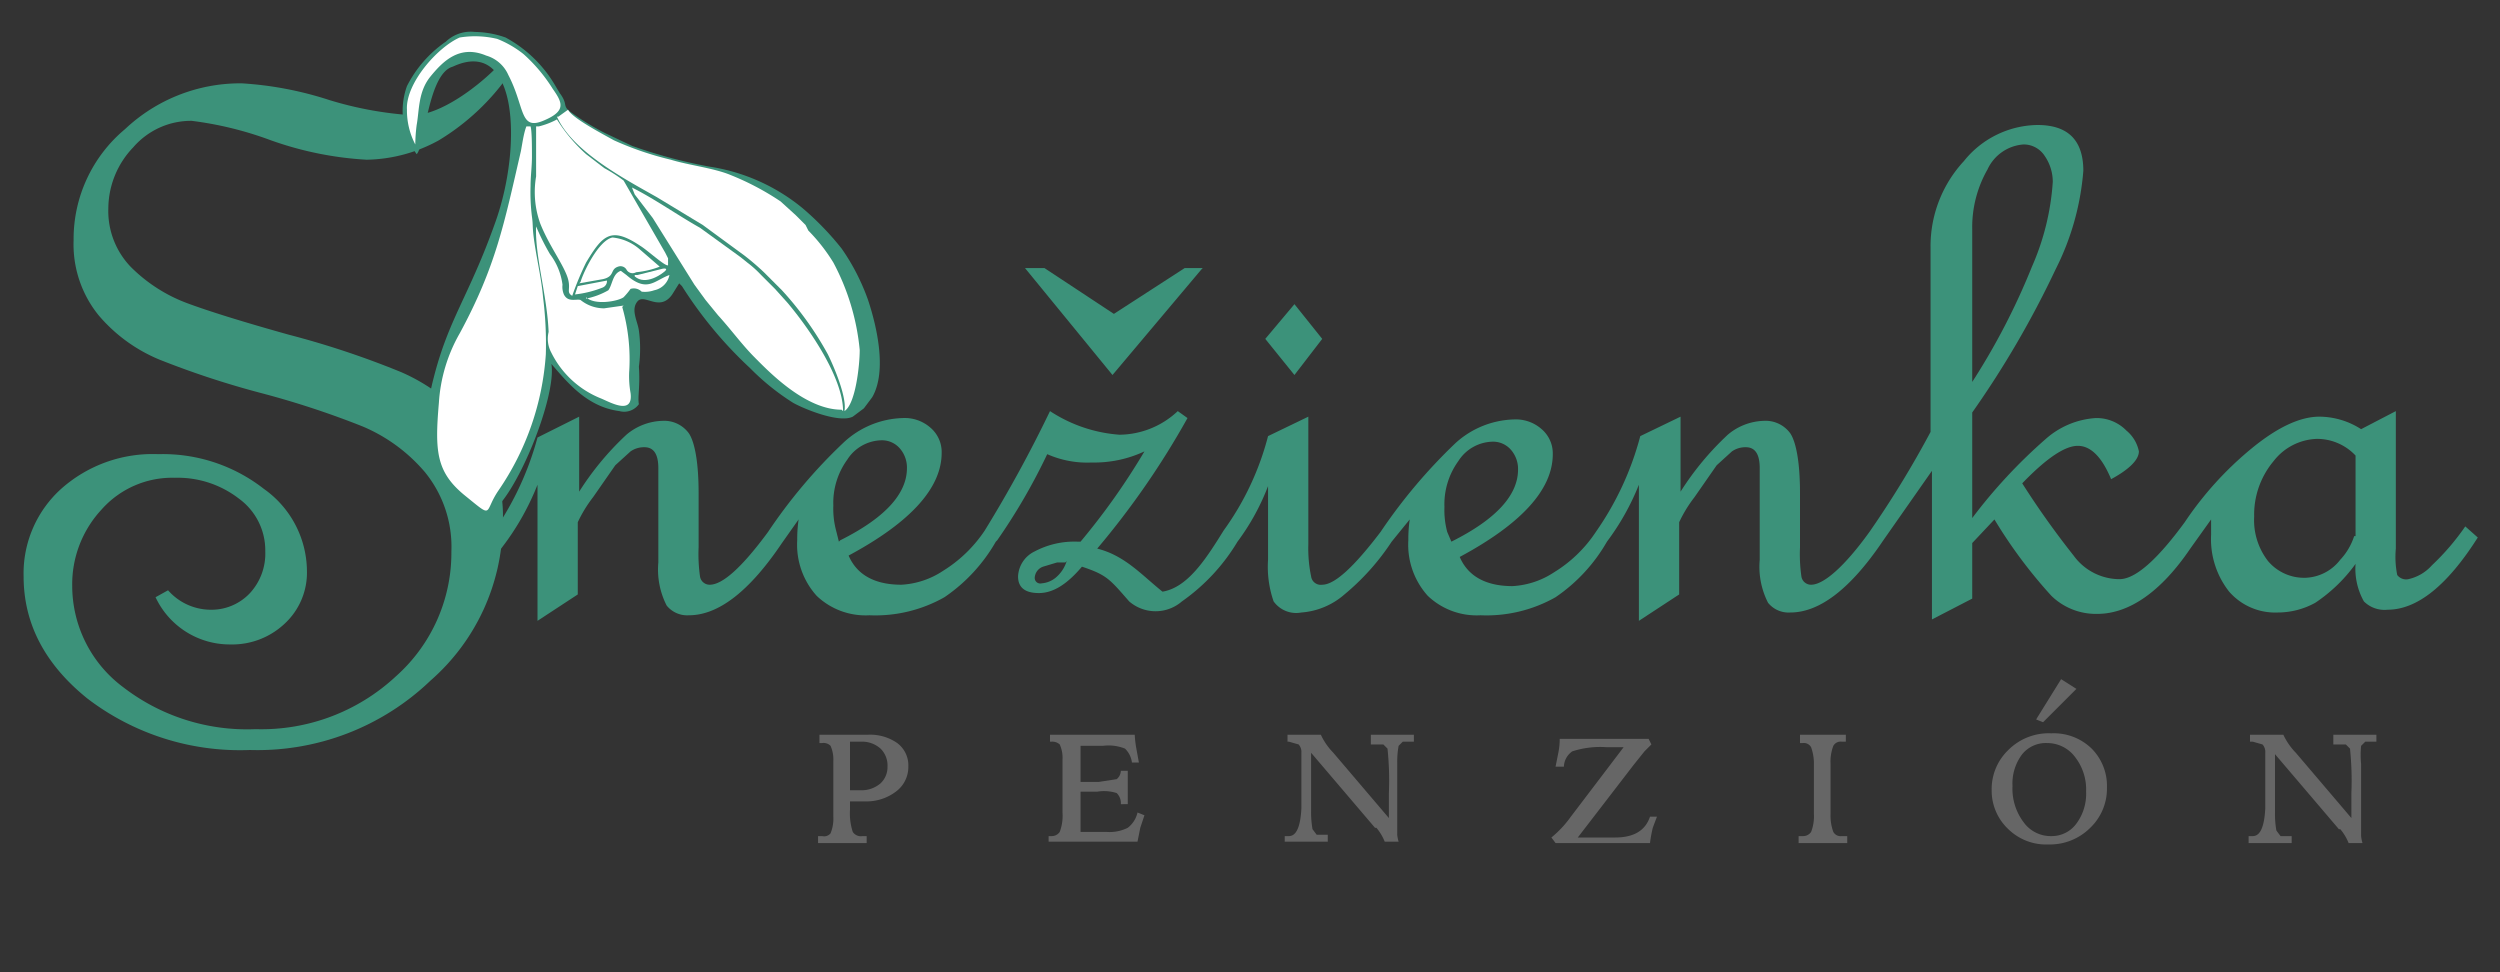 <svg id="Layer_1" data-name="Layer 1" xmlns="http://www.w3.org/2000/svg" viewBox="0 0 180 70"><rect x="0" y="0" width="180" height="70" fill="#333333" stroke="none"/><defs><style>.cls-1,.cls-2{fill:#3c927a;}.cls-2,.cls-3{fill-rule:evenodd;}.cls-3{fill:#fff;}.cls-4{fill:#666;}</style></defs><title>logo</title><path class="cls-1" d="M60.5,38.9q4.8-2.4,4.8-5.2a2.1,2.1,0,0,0-.5-1.4,1.7,1.7,0,0,0-1.3-.6,3,3,0,0,0-2.5,1.4,5.3,5.3,0,0,0-1,3.3,6.1,6.1,0,0,0,.2,1.8l0.2,0.8m16.3,1.5H76.1l-1,.3a0.9,0.9,0,0,0-.6.8,0.4,0.4,0,0,0,.5.4,1.8,1.8,0,0,0,1-.4A2.5,2.5,0,0,0,76.8,40.4Zm9.8-21.1L80.1,27l-6.3-7.7h1.4l5,3.3,5.1-3.3h1.3Zm8.7,5-2,2.6-2.1-2.6,2.1-2.5Zm9.3,14.6q4.8-2.4,4.8-5.2a2.1,2.1,0,0,0-.5-1.4,1.7,1.7,0,0,0-1.3-.6,3,3,0,0,0-2.5,1.4,5.3,5.3,0,0,0-1,3.3,6.1,6.1,0,0,0,.2,1.8Zm-32.8,0A12.1,12.1,0,0,1,68,43a10.1,10.1,0,0,1-5.4,1.3,5.1,5.1,0,0,1-3.8-1.4,5.5,5.5,0,0,1-1.4-4,10,10,0,0,1,.1-1.5l-1.2,1.7q-3.5,5.2-6.7,5.2a1.9,1.9,0,0,1-1.6-.7,5.7,5.7,0,0,1-.6-3.1V33.7q0-1.5-1-1.5a1.7,1.7,0,0,0-1,.3l-1.1,1-1.6,2.3a9.6,9.6,0,0,0-1.1,1.8v5.2l-2.9,1.9V34.9a18.6,18.6,0,0,1-2.7,4.7l-0.9-.7a21.8,21.8,0,0,0,3.6-7.4L41.7,30v5.4a20.8,20.8,0,0,1,3.4-4.1,4.2,4.2,0,0,1,2.6-1,2.2,2.2,0,0,1,1.9.9c0.4,0.6.7,2,.7,4.3v3.9a11.4,11.4,0,0,0,.1,2.1,0.7,0.7,0,0,0,.7.6q1.4,0,4.2-3.8a37.7,37.7,0,0,1,5.4-6.4A6.5,6.5,0,0,1,65,30.1a2.8,2.8,0,0,1,2,.7,2.3,2.3,0,0,1,.8,1.8q0,3.8-6.7,7.4c0.6,1.4,1.9,2.1,3.8,2.1a6,6,0,0,0,3-1,9.8,9.8,0,0,0,3-2.9,94.5,94.5,0,0,0,4.7-8.6,10.5,10.5,0,0,0,5,1.7,6.2,6.2,0,0,0,4.2-1.7l0.7,0.5A59.2,59.2,0,0,1,79,39.5c2,0.5,3.2,1.9,4.7,3.1,1.8-.3,3.1-2.3,4.4-4.4a20.2,20.2,0,0,0,3.2-6.8L94.2,30v9.2a9.9,9.9,0,0,0,.2,2.3,0.7,0.7,0,0,0,.8.6c0.9,0,2.3-1.3,4.2-3.8a38.7,38.7,0,0,1,5.4-6.4,6.5,6.5,0,0,1,4.2-1.7,2.8,2.8,0,0,1,2,.7,2.3,2.3,0,0,1,.8,1.8q0,3.8-6.7,7.4c0.6,1.4,1.9,2.1,3.8,2.1a6,6,0,0,0,3-1,9.6,9.6,0,0,0,3-2.9,21.6,21.6,0,0,0,3.2-6.9L121,30v5.4a20.8,20.8,0,0,1,3.4-4.1,4.2,4.2,0,0,1,2.6-1,2.2,2.2,0,0,1,1.9.9c0.4,0.6.7,2,.7,4.3v3.9a11.4,11.4,0,0,0,.1,2.1,0.7,0.7,0,0,0,.7.6c0.9,0,2.4-1.3,4.2-3.8a72.2,72.2,0,0,0,4.4-7.2V17.8a9,9,0,0,1,2.4-6.2A6.9,6.9,0,0,1,146.7,9q3.3,0,3.3,3.3a19,19,0,0,1-2,7.1A69,69,0,0,1,142,29.7v7.6a37.5,37.5,0,0,1,5.3-5.7,6,6,0,0,1,3.6-1.5,3,3,0,0,1,2.2.9,2.6,2.6,0,0,1,.9,1.5c0,0.6-.7,1.3-2,2q-1-2.4-2.4-2.4t-4,2.7a61.7,61.7,0,0,0,3.7,5.2,4.1,4.1,0,0,0,3.3,1.7q1.7,0,4.7-4.1a24.5,24.5,0,0,1,4.8-5.3q2.8-2.3,4.9-2.3a5.6,5.6,0,0,1,3,.9l2.5-1.3v9.9a6.6,6.6,0,0,0,.1,1.9,0.8,0.8,0,0,0,.8.3,3.2,3.2,0,0,0,1.7-1,17.3,17.3,0,0,0,2.4-2.8l0.9,0.8q-3.3,5.2-6.5,5.2a2.1,2.1,0,0,1-1.7-.6,4.8,4.8,0,0,1-.6-2.7,11.3,11.3,0,0,1-2.9,2.8,5.6,5.6,0,0,1-2.7.7,4.4,4.4,0,0,1-3.5-1.5,6.1,6.1,0,0,1-1.3-4.1V37.4l-1.5,2.1c-2.1,3.1-4.4,4.7-6.7,4.7a4.6,4.6,0,0,1-3.3-1.3,34.7,34.7,0,0,1-4.1-5.5L142,39.1v4l-2.9,1.5V33.9l-3.5,5q-3.5,5.2-6.7,5.2a1.9,1.9,0,0,1-1.6-.7,5.7,5.7,0,0,1-.6-3.1V33.7q0-1.5-1-1.5a1.7,1.7,0,0,0-1,.3l-1.1,1-1.6,2.3a9.6,9.6,0,0,0-1.1,1.8v5.2l-2.9,1.9V34.9a17.7,17.7,0,0,1-2.3,4.1A12.1,12.1,0,0,1,112,43a10.1,10.1,0,0,1-5.4,1.3,5.1,5.1,0,0,1-3.8-1.4,5.5,5.5,0,0,1-1.4-4,10,10,0,0,1,.1-1.5L100.2,39a17.1,17.1,0,0,1-3.4,3.8,5.3,5.3,0,0,1-3.1,1.3,2,2,0,0,1-2-.8,7.6,7.6,0,0,1-.4-3V35a16.6,16.6,0,0,1-2.2,4,14.1,14.1,0,0,1-4,4.3,2.9,2.9,0,0,1-3.8,0c-1.4-1.6-1.6-1.9-3.4-2.5-1.1,1.3-2.1,1.9-3.1,1.9s-1.5-.4-1.5-1.2a2.1,2.1,0,0,1,1.2-1.8,6.1,6.1,0,0,1,3.1-.7h0.2a49.1,49.1,0,0,0,4.6-6.5,8.5,8.5,0,0,1-3.8.8,7.1,7.1,0,0,1-3.2-.6A43.3,43.3,0,0,1,71.8,38.9ZM142,27.5a48.9,48.9,0,0,0,4.3-8.3,18.1,18.1,0,0,0,1.5-6.1,3.3,3.3,0,0,0-.6-1.9,1.8,1.8,0,0,0-1.5-.8,3.1,3.1,0,0,0-2.6,1.8,8.4,8.4,0,0,0-1.1,4.3v11Zm27.6,11.1V32.8a3.8,3.8,0,0,0-2.8-1.2,4.1,4.1,0,0,0-3.1,1.6,6,6,0,0,0-1.4,4,4.8,4.8,0,0,0,1,3.2,3.4,3.4,0,0,0,2.7,1.2,3.3,3.3,0,0,0,2.5-1.3A4.5,4.5,0,0,0,169.5,38.6Z"/><path class="cls-1" d="M36.7,5.3a16.7,16.7,0,0,1-5.1,4.8,11.1,11.1,0,0,1-5.2,1.4,24.6,24.6,0,0,1-6.9-1.4,25.3,25.3,0,0,0-5.7-1.4,5.5,5.5,0,0,0-4.2,1.9A6.4,6.4,0,0,0,7.8,15a5.8,5.8,0,0,0,1.6,4.2,11.3,11.3,0,0,0,4,2.6q2.4,0.9,7.4,2.3a63.4,63.4,0,0,1,8.1,2.7,13.6,13.6,0,0,1,5.2,4,10.6,10.6,0,0,1,2.1,6.9A15.2,15.2,0,0,1,31,49,18,18,0,0,1,18,54,18.1,18.1,0,0,1,6.3,50.3q-4.6-3.7-4.6-8.8a8.2,8.2,0,0,1,2.7-6.3,9.9,9.9,0,0,1,7-2.5,11.8,11.8,0,0,1,7.6,2.5,7.3,7.3,0,0,1,3.1,5.9,5,5,0,0,1-1.6,3.8,5.5,5.5,0,0,1-3.9,1.5A5.9,5.9,0,0,1,11.2,43l0.9-.5a4.1,4.1,0,0,0,3,1.4,3.8,3.8,0,0,0,2.9-1.2,4.2,4.2,0,0,0,1.1-3,4.6,4.6,0,0,0-1.9-3.8,7.2,7.2,0,0,0-4.6-1.5,6.8,6.8,0,0,0-5.3,2.3,7.9,7.9,0,0,0-2.1,5.5,9.1,9.1,0,0,0,3.7,7.3,14.6,14.6,0,0,0,9.5,3,14.2,14.2,0,0,0,10.1-3.8,11.9,11.9,0,0,0,4-9,8.5,8.5,0,0,0-1.9-5.7,12,12,0,0,0-4.5-3.3,63.7,63.7,0,0,0-7.3-2.4,63.6,63.6,0,0,1-7.3-2.4,11.5,11.5,0,0,1-4.4-3.2,8.1,8.1,0,0,1-1.8-5.4A10.3,10.3,0,0,1,9,9.3a12.1,12.1,0,0,1,8.4-3.3,25.2,25.2,0,0,1,6.3,1.2,26.1,26.1,0,0,0,6,1.1c2,0,4.8-2.1,6.3-3.7Z"/><path class="cls-2" d="M35.3,36.9c1.8-1,4.8-8.3,4.4-10.7,1.2,1.4,2.6,3.1,4.9,3.4a1.3,1.3,0,0,0,1.4-.5c-0.1-.5.1-1.3,0-2.7a9.6,9.6,0,0,0,0-2.6c-0.1-.7-0.6-1.5-0.1-2.1s1.6,0.8,2.5-.5l0.5-.8,0.2,0.2a29.8,29.8,0,0,0,4.9,5.9A17.3,17.3,0,0,0,57.1,29c0.7,0.4,3.3,1.5,4.3,1l0.8-.6,0.6-.8c1.1-1.9.3-5.2-.3-7a15.5,15.5,0,0,0-1.9-3.7A20.7,20.7,0,0,0,57.8,15,13.8,13.8,0,0,0,51.1,12a35.8,35.8,0,0,1-5.6-1.5l-1.9-.9A17.7,17.7,0,0,1,41,8c-0.5-.4-0.1-0.5-0.7-1.3L40,6.2a9.2,9.2,0,0,0-3.6-3.5,6.9,6.9,0,0,0-2.2-.4,2.6,2.6,0,0,0-2.1.7,8.6,8.6,0,0,0-2.8,3.2,5.3,5.3,0,0,0,.7,4.9c0.6-.6.8-5.8,2.6-6.3,4.7-2.2,5,5.7,3.1,11.1s-3.4,7-4.5,11.4C30.5,30,30.5,33,32,35s2.8,2.5,3.3,2"/><path class="cls-3" d="M38.3,9.1H37.9c-0.2.5-.3,1.3-0.4,1.8-1.2,5.2-1.8,8.3-4.4,13.1A11.5,11.5,0,0,0,31.6,29c-0.3,3.5-.2,5,1.9,6.7s1.3,1.2,2.4-.4a19.6,19.6,0,0,0,3.4-9.8,27,27,0,0,0-.2-4.1c-0.1-1.2-.4-2.5-0.6-3.8s-0.1-1.3-.2-2a14.1,14.1,0,0,1-.1-2.2c0-.7.1-1.4,0.1-2.1s0-1.9-.1-2.2"/><path class="cls-3" d="M40.1,8.4c1.1,2.5,4.9,4.5,7.2,5.8l3.3,2,3,2.2a18.6,18.6,0,0,1,1.4,1.2l1.3,1.3a23.5,23.5,0,0,1,3.3,4.6c0.4,0.8,1.4,3.1,1.2,4.1,0.8-.5,1.1-3.3,1.1-4.4a16.7,16.7,0,0,0-1.9-6.3,12.8,12.8,0,0,0-1.8-2.3L58,16.2l-0.7-.7-1.1-1a19.4,19.4,0,0,0-3.6-1.9c-1.2-.5-3-0.7-4.3-1.1a22.5,22.5,0,0,1-4.1-1.4c-0.9-.5-3-1.6-3.3-2.2l-0.7.5"/><path class="cls-3" d="M60.7,29.6c0-2.4-2.4-5.9-4-7.8l-0.9-1-0.5-.5-0.5-.5a7.8,7.8,0,0,0-1-.9l-0.5-.4-2.9-2.1c-1.6-.9-3.3-2.1-4.9-2.9L45.7,14,47,15.7l1.5,2.4c0.5,0.8,1,1.6,1.5,2.4l0.8,1.1,0.9,1.1c1,1.1,1.7,2.1,2.7,3.1s3.6,3.7,6.2,3.7"/><path class="cls-3" d="M38.6,9.1c0,1.2,0,2.4,0,3.6a6.7,6.7,0,0,0,.3,3.4c0.6,1.5,1.5,2.7,1.9,3.7s-0.1,1.2.4,1.5a21.5,21.5,0,0,1,1-2.4c1.2-2,1.8-2.6,3.9-1.2,0.5,0.3,1.8,1.5,2,1.4V18.6l-0.2-.4-3-5.2a11,11,0,0,0-1.4-.9l-1.3-1a11.6,11.6,0,0,1-2.1-2.5,5.6,5.6,0,0,1-1.3.5"/><path class="cls-3" d="M44.9,22l-1.4.2a2.7,2.7,0,0,1-1.7-.6c-0.3-.1-0.9.2-1.2-0.4a1.4,1.4,0,0,1-.1-0.7,4.6,4.6,0,0,0-.9-2.2,16.6,16.6,0,0,1-1-2c-0.1,2.1.8,5,.9,7.6a2.1,2.1,0,0,0,.2,1.5,6.8,6.8,0,0,0,3.6,3.3c0.7,0.3,2.3,1.2,2.1-.4a7.1,7.1,0,0,1-.1-1.5,13.7,13.7,0,0,0-.5-4.7"/><path class="cls-3" d="M29.9,10.4A11.8,11.8,0,0,1,30,9c0.2-1.1.1-2.4,1-3.5S33.1,3.2,35,4a2.5,2.5,0,0,1,1.6,1.4c1.2,2.3.8,4,2.5,3.3s1.4-1.3.7-2.3a11.6,11.6,0,0,0-2.1-2.5,7.4,7.4,0,0,0-1.9-1.1,6.9,6.9,0,0,0-2.7-.1c-1.6.7-3.9,3.3-3.8,5.2a5.3,5.3,0,0,0,.6,2.5"/><path class="cls-3" d="M41.7,20.4l1.7-.3c0.9-.2.5-0.7,1.1-0.9a0.5,0.5,0,0,1,.6.2,0.5,0.5,0,0,0,.7.2,6.3,6.3,0,0,0,1.7-.4h0L46,17.9a3.5,3.5,0,0,0-1.9-.8c-1,.2-2.1,2.5-2.3,3.2"/><path class="cls-3" d="M42.2,21.4c0.6,0.6,2.3.3,2.7,0a5.1,5.1,0,0,0,.5-0.6,0.8,0.8,0,0,1,.8.2,2,2,0,0,0,.9-0.1,1.4,1.4,0,0,0,1.1-1.1c-1.1.4-1.6,1.3-3.1,0l-0.4-.3c-0.6.2-.6,1-0.9,1.4a5.3,5.3,0,0,1-1.6.6"/><path class="cls-3" d="M41.6,20.6l-0.2.6a7.7,7.7,0,0,0,2-.5,0.5,0.5,0,0,0,.3-0.5Z"/><path class="cls-3" d="M45.7,19.9c0.8,0.7,2-.2,2.2-0.4s-0.1-.2-0.4-0.1l-1.6.4H45.7"/><path class="cls-4" d="M61.2,57.5v0.8a4.3,4.3,0,0,0,.2,1.6,0.7,0.7,0,0,0,.7.3h0.3v0.5H58.9V60.2h0.3a0.6,0.6,0,0,0,.6-0.2,2.8,2.8,0,0,0,.2-1.2v-4a2.4,2.4,0,0,0-.2-1.1,0.7,0.7,0,0,0-.6-0.2H59V52.9h3.5a3.4,3.4,0,0,1,2.1.6,2,2,0,0,1,.8,1.7,2.2,2.2,0,0,1-.9,1.8,3.5,3.5,0,0,1-2.2.7H61.2Zm0-.6H62a2.1,2.1,0,0,0,1.4-.5,1.6,1.6,0,0,0,.5-1.2,1.7,1.7,0,0,0-.5-1.3,2,2,0,0,0-1.4-.5H61.2c0,0.3,0,.7,0,1.1s0,0.8,0,.9,0,0.9,0,1.2h0Z"/><path class="cls-4" d="M75.5,60.7V60.2h0.2a0.7,0.7,0,0,0,.6-0.3,3.3,3.3,0,0,0,.2-1.4V54.7a2.3,2.3,0,0,0-.2-1.1,0.8,0.8,0,0,0-.6-0.2H75.6V52.9h6.1a8.1,8.1,0,0,0,.1.9l0.2,1.1H81.5a1.7,1.7,0,0,0-.5-1,3.2,3.2,0,0,0-1.6-.2H77.8q0,0.4,0,1t0,1.6h1.3l1.3-.2a0.8,0.8,0,0,0,.3-0.6h0.5v0.8c0,0.2,0,.3,0,0.5s0,0.3,0,.7v0.4H80.7a1,1,0,0,0-.3-0.8A3,3,0,0,0,79,57H77.8v1.7c0,0.2,0,.4,0,0.6v0.6h1.9a2.9,2.9,0,0,0,1.5-.3,1.9,1.9,0,0,0,.7-1.1l0.5,0.2-0.3.9-0.2,1H75.5Z"/><path class="cls-4" d="M92.7,52.9h2.4a4.7,4.7,0,0,0,.9,1.3h0l4,4.7q0-.7,0-1.8a22,22,0,0,0-.1-3.2l-0.3-.3H98.7V52.9h3.1v0.5H101l-0.3.3a6.4,6.4,0,0,0-.1,1.2q0,1,0,3.7v0.6q0,0.6,0,.9a2.6,2.6,0,0,0,.1.5h-1a3.6,3.6,0,0,0-.6-1H99l-4.6-5.4q0,3.1,0,4.2a6.9,6.9,0,0,0,.1,1.3l0.3,0.4h0.8v0.5H92.5V60.2h0.3q0.8,0,.9-2v-4a0.8,0.8,0,0,0-.2-0.6l-0.7-.2H92.7V52.9Z"/><path class="cls-4" d="M112,60.7l-0.3-.4a7.6,7.6,0,0,0,1.4-1.5h0l3.8-5h-1.2a6.5,6.5,0,0,0-2.5.3,1.4,1.4,0,0,0-.6,1.1H112l0.2-1q0.1-.5.1-1h6.4l0.2,0.4-0.5.5-0.8,1-4,5.2h2.7q2,0,2.5-1.5h0.5L119,59.6a9.9,9.9,0,0,0-.2,1.1H112Z"/><path class="cls-4" d="M129.5,60.7V60.2h0.3a0.7,0.7,0,0,0,.6-0.3,3.1,3.1,0,0,0,.2-1.3V55.1a3.5,3.5,0,0,0-.2-1.3,0.6,0.6,0,0,0-.6-0.3h-0.2V52.9h3.3v0.5h-0.3a0.6,0.6,0,0,0-.6.3,3.2,3.2,0,0,0-.2,1.3c0,0.1,0,.3,0,0.6s0,0.5,0,.7v2.3a3.4,3.4,0,0,0,.2,1.3,0.6,0.6,0,0,0,.6.3H133v0.5h-3.5Z"/><path class="cls-4" d="M147.7,52.8a3.9,3.9,0,0,1,2.9,1.1,3.8,3.8,0,0,1,1.1,2.8,3.9,3.9,0,0,1-1.2,2.9,4.1,4.1,0,0,1-3,1.2,3.9,3.9,0,0,1-2.9-1.1,3.8,3.8,0,0,1-1.2-2.8,3.9,3.9,0,0,1,1.2-2.9A4.1,4.1,0,0,1,147.7,52.8Zm2.5,4.2a3.8,3.8,0,0,0-.8-2.5,2.5,2.5,0,0,0-2-1,2.2,2.2,0,0,0-1.8.8,3.5,3.5,0,0,0-.7,2.3,4,4,0,0,0,.8,2.6,2.4,2.4,0,0,0,2,1,2.2,2.2,0,0,0,1.8-.9A3.6,3.6,0,0,0,150.2,57Zm-1.8-8.1,1.1,0.7L147.1,52l-0.5-.2Z"/><path class="cls-4" d="M162,52.9h2.4a4.7,4.7,0,0,0,.9,1.3h0l4,4.7q0-.7,0-1.8a22.2,22.2,0,0,0-.1-3.2l-0.3-.3H168V52.9h3.1v0.5h-0.8l-0.3.3A6.4,6.4,0,0,0,170,55q0,1,0,3.7v0.6q0,0.6,0,.9a2.6,2.6,0,0,0,.1.5h-1a3.6,3.6,0,0,0-.6-1h-0.1l-4.6-5.4q0,3.1,0,4.2a6.8,6.8,0,0,0,.1,1.3l0.3,0.4h0.8v0.5h-3.1V60.2h0.3q0.8,0,.9-2v-4a0.8,0.8,0,0,0-.2-0.6l-0.7-.2H162V52.9Z"/></svg>
